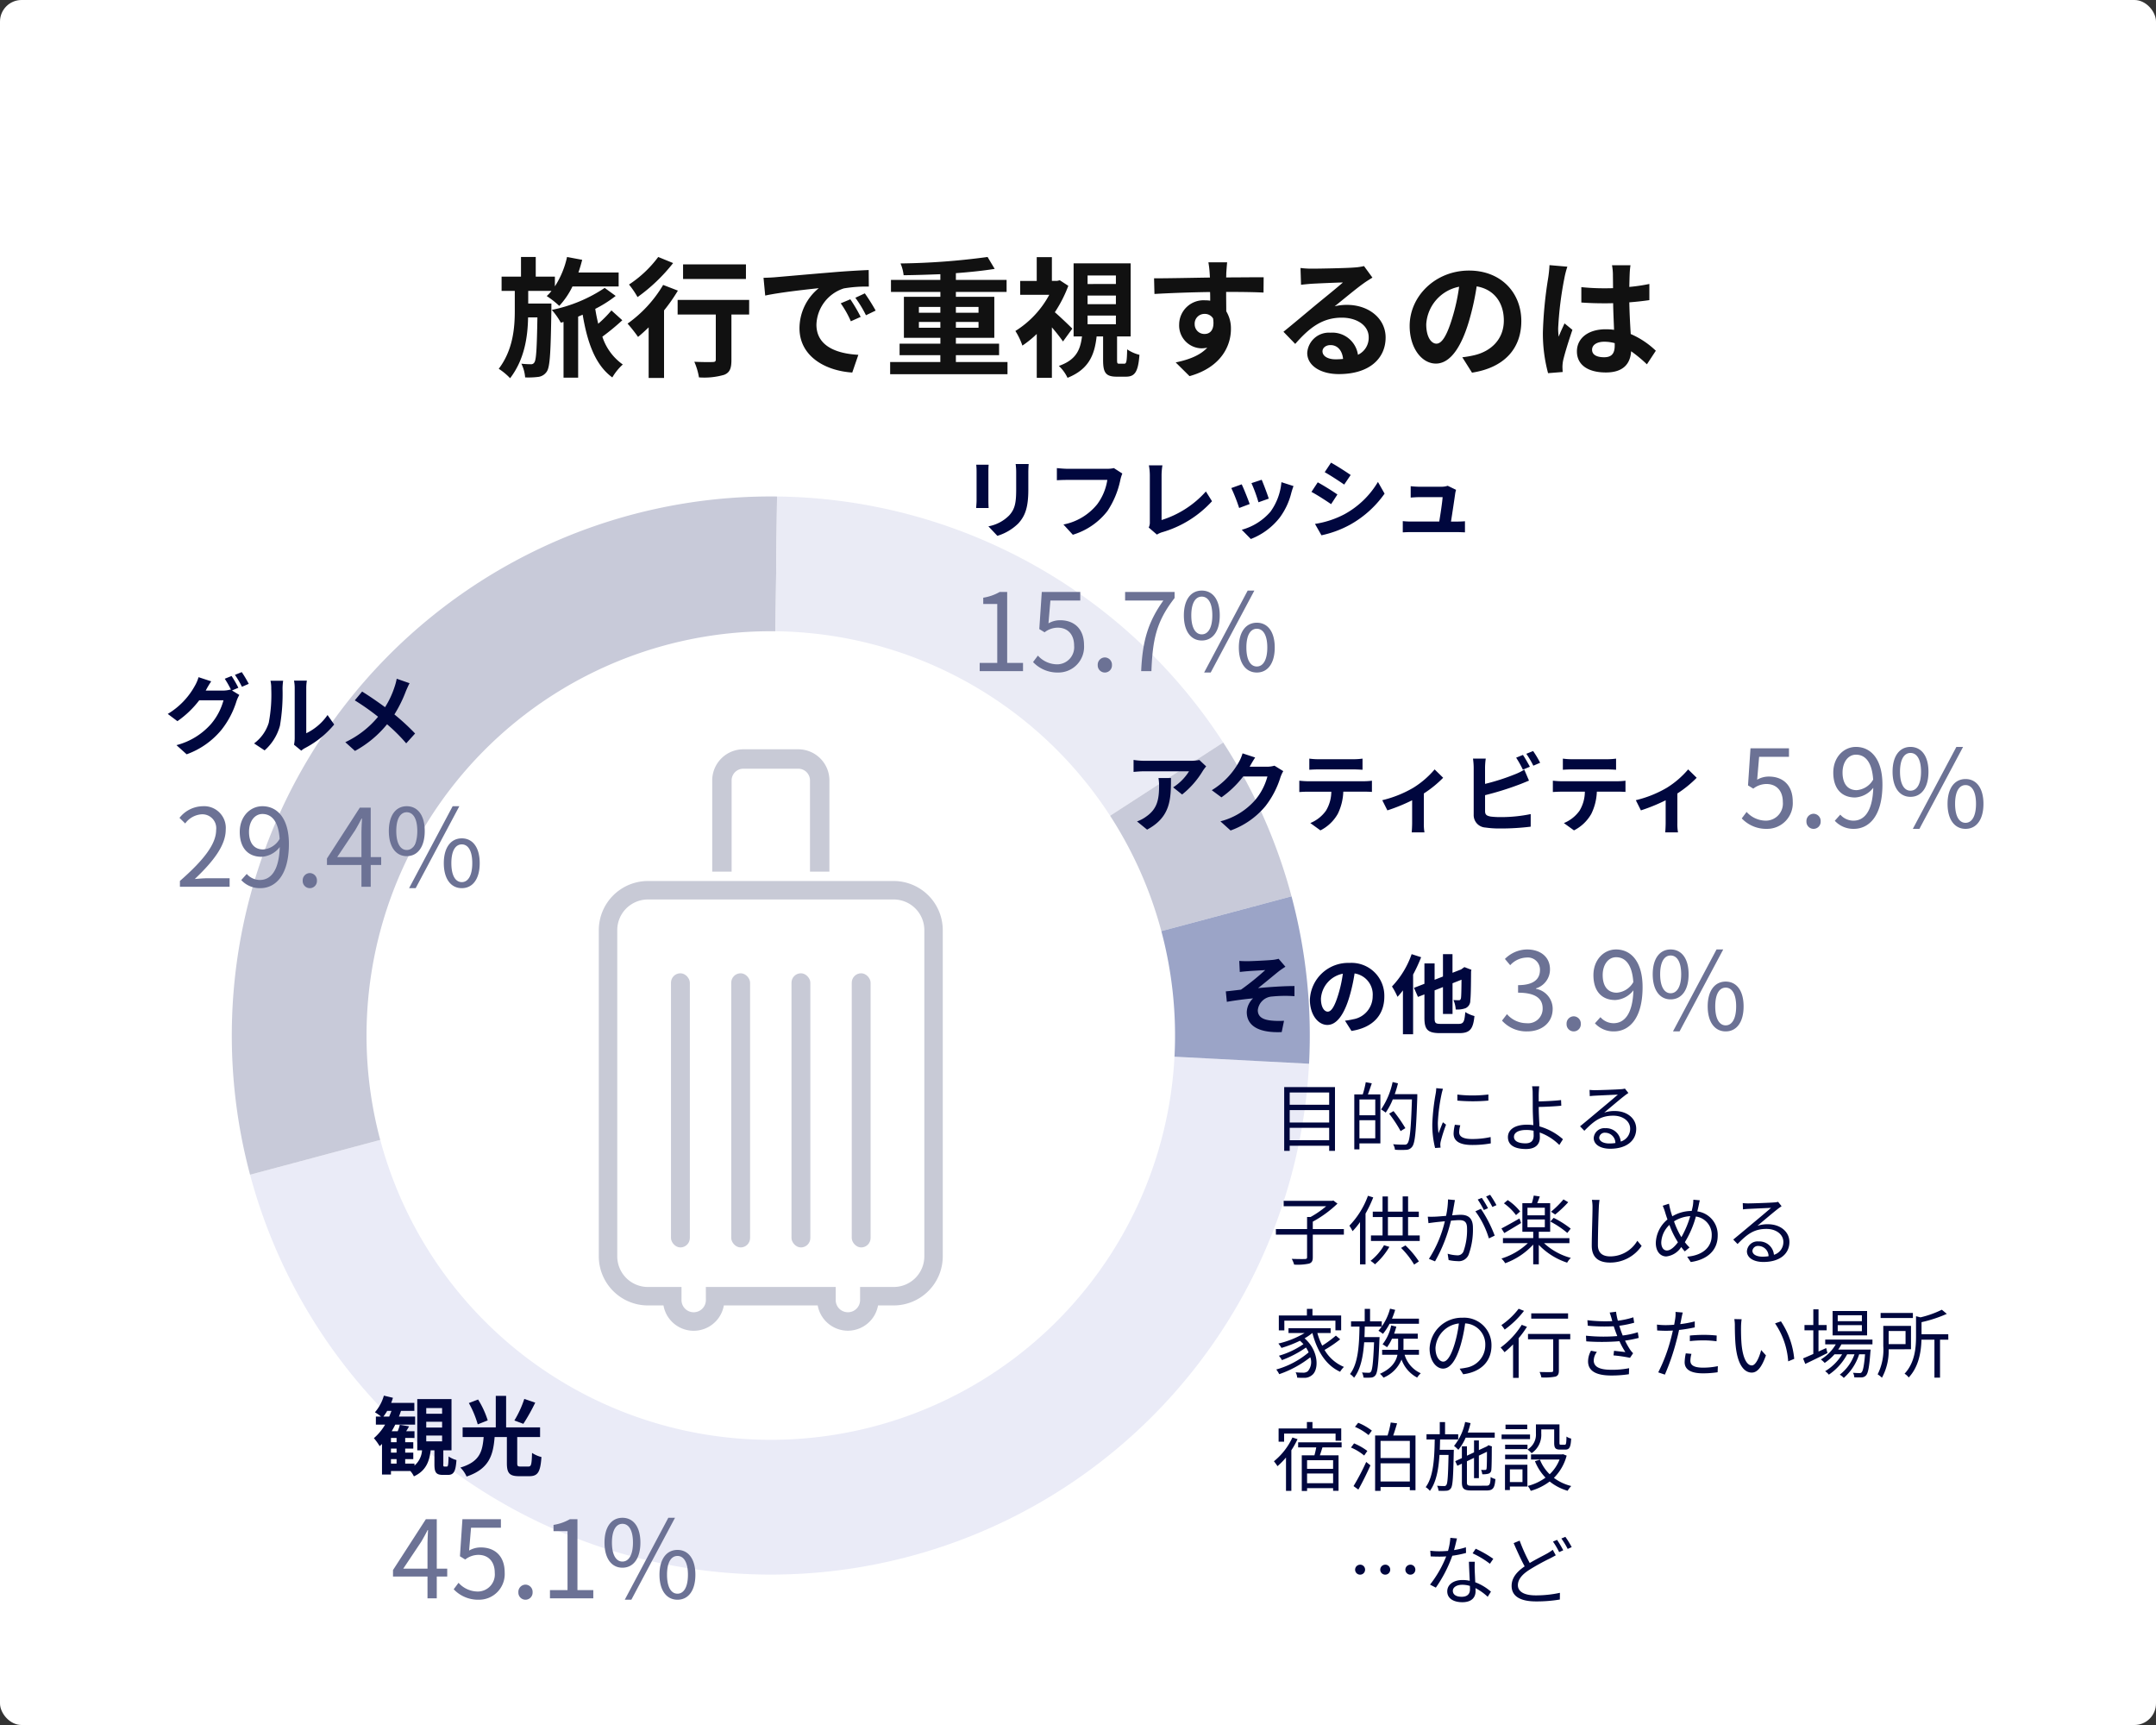 <svg xmlns="http://www.w3.org/2000/svg" xmlns:xlink="http://www.w3.org/1999/xlink" width="400" height="320" viewBox="0 0 400 320">
  <rect x="0" y="0" width="400" height="320" fill="#333333" stroke="none"/>
  <defs>
    <clipPath id="clip-path">
      <rect id="Rectangle_1657" data-name="Rectangle 1657" width="63.818" height="107.855" transform="translate(0 0)" fill="#c8cad6"/>
    </clipPath>
  </defs>
  <g id="Group_4034" data-name="Group 4034" transform="translate(-650 -3154)">
    <rect id="Rectangle_1650" data-name="Rectangle 1650" width="400" height="320" rx="4" transform="translate(650 3154)" fill="#fff"/>
    <g id="Group_3015" data-name="Group 3015" transform="translate(761.095 3293.001)">
      <g id="Group_3014" data-name="Group 3014" transform="translate(0 -0.001)" clip-path="url(#clip-path)">
        <path id="Path_1076" data-name="Path 1076" d="M161.07,22.7h-3.6V5.774A2.174,2.174,0,0,0,155.3,3.6H145.1a2.174,2.174,0,0,0-2.171,2.171V22.7h-3.6V5.774A5.782,5.782,0,0,1,145.1,0h10.2a5.782,5.782,0,0,1,5.775,5.775Z" transform="translate(-118.288 0.001)" fill="#c8cad6"/>
        <path id="Path_1077" data-name="Path 1077" d="M46.214,245.253a5.7,5.7,0,0,1-5.6-4.688H23.2a5.686,5.686,0,0,1-11.2,0h-2.9A9.117,9.117,0,0,1,0,231.458V170.939a9.117,9.117,0,0,1,9.107-9.107h45.6a9.117,9.117,0,0,1,9.107,9.107v60.519a9.117,9.117,0,0,1-9.107,9.107h-2.9a5.7,5.7,0,0,1-5.6,4.688m-26.348-8.112H43.953v2.427a2.261,2.261,0,0,0,4.523,0v-2.427h6.236a5.689,5.689,0,0,0,5.683-5.683V170.939a5.689,5.689,0,0,0-5.683-5.683H9.107a5.689,5.689,0,0,0-5.683,5.683v60.519a5.689,5.689,0,0,0,5.683,5.683h6.236v2.427a2.261,2.261,0,0,0,4.523,0Z" transform="translate(0 -137.397)" fill="#c8cad6"/>
        <rect id="Rectangle_1653" data-name="Rectangle 1653" width="3.497" height="50.858" rx="1.748" transform="translate(13.392 41.55)" fill="#c8cad6"/>
        <rect id="Rectangle_1654" data-name="Rectangle 1654" width="3.497" height="50.858" rx="1.748" transform="translate(24.571 41.55)" fill="#c8cad6"/>
        <rect id="Rectangle_1655" data-name="Rectangle 1655" width="3.497" height="50.858" rx="1.748" transform="translate(35.75 41.55)" fill="#c8cad6"/>
        <rect id="Rectangle_1656" data-name="Rectangle 1656" width="3.497" height="50.858" rx="1.748" transform="translate(46.929 41.55)" fill="#c8cad6"/>
      </g>
    </g>
    <path id="Path_1211" data-name="Path 1211" d="M-97.7-11.688H-102V-14.04h4.32a6.791,6.791,0,0,1-.888.96,16.3,16.3,0,0,1,2.328,1.824,14.576,14.576,0,0,0,2.448-3.6h8.568v-2.592h-7.464c.264-.768.5-1.56.7-2.352l-2.808-.528a16.524,16.524,0,0,1-2.256,5.448v-1.8h-3.552v-3.648h-2.736v3.648h-3.6v2.64h2.448v3.7c0,3.192-.336,7.272-2.976,10.752A11.713,11.713,0,0,1-105.36,2.16c2.664-3.48,3.264-7.608,3.336-11.28h1.728c-.1,5.784-.216,7.824-.552,8.328a.682.682,0,0,1-.672.36c-.384,0-1.008-.024-1.752-.1a6.823,6.823,0,0,1,.7,2.544,14.958,14.958,0,0,0,2.472-.1A2.2,2.2,0,0,0-98.544.912c.6-.888.72-3.744.84-11.5Zm11.136,1.272a21.476,21.476,0,0,1-2.448,2.472c-.216-.888-.408-1.824-.552-2.76a22.548,22.548,0,0,0,3.792-2.4l-2.04-1.488a27.325,27.325,0,0,1-9.816,4.08,12.989,12.989,0,0,1,1.68,2.376l.5-.144V2.064h2.712V-9.264c.288-.12.552-.24.84-.36.864,5.16,2.328,9.336,5.5,11.64a10.029,10.029,0,0,1,1.944-2.4,10.12,10.12,0,0,1-3.792-5.16,42.844,42.844,0,0,0,3.7-3.048Zm24.96-8.544H-73.272v2.712h11.664ZM-77.88-20.328A21.351,21.351,0,0,1-83.3-15.216a16.593,16.593,0,0,1,1.584,2.328,32.22,32.22,0,0,0,6.6-6.312Zm.912,5.184a23.384,23.384,0,0,1-6.6,7.176A28.12,28.12,0,0,1-81.624-5.5c.648-.528,1.3-1.128,1.968-1.776V2.112H-76.8V-10.416a31.831,31.831,0,0,0,2.568-3.672Zm15.96,2.784H-74.28v2.712h7.08V-1.3c0,.36-.168.456-.6.456-.432.024-2.016.024-3.384-.048a12.136,12.136,0,0,1,.864,2.9,13.249,13.249,0,0,0,4.68-.48C-64.584,1.1-64.3.312-64.3-1.224V-9.648h3.288Zm2.664-4.1.312,3.288c2.784-.6,7.68-1.128,9.936-1.368a9.6,9.6,0,0,0-3.576,7.416c0,5.208,4.752,7.9,9.792,8.232l1.128-3.288c-4.08-.216-7.776-1.632-7.776-5.592A7.293,7.293,0,0,1-43.44-14.5a24.933,24.933,0,0,1,4.632-.336l-.024-3.072c-1.7.072-4.32.216-6.792.432-4.392.36-8.352.72-10.368.888C-56.448-16.536-57.384-16.488-58.344-16.464Zm16.1,3.984-1.776.744A18.518,18.518,0,0,1-42.144-8.4l1.824-.816A29.79,29.79,0,0,0-42.24-12.48Zm2.688-1.1-1.752.816a21.113,21.113,0,0,1,1.968,3.24l1.8-.864A35.9,35.9,0,0,0-39.552-13.584ZM-29.52-7.2V-8.28h3.984V-7.2Zm0-3.864h3.984v1.08H-29.52Zm11.064,0v1.08h-4.2v-1.08Zm0,3.864h-4.2V-8.28h4.2Zm-4.2,6.36V-2.112h8.016V-4.248h-8.016v-1.08h7.128v-7.608h-7.128v-.912h9.408V-16.08h-9.408v-1.248c2.616-.192,5.112-.456,7.2-.792l-1.32-2.208a131.132,131.132,0,0,1-16.152,1.2,7.526,7.526,0,0,1,.576,2.184c2.16-.024,4.512-.1,6.816-.192v1.056H-34.7v2.232h9.168v.912H-32.3v7.608h6.768v1.08H-33.1v2.136h7.56V-.84h-9.312V1.416H-13.08V-.84Zm21.6-6.192c-.456-.48-2.184-2.136-3.24-3.048a24.138,24.138,0,0,0,2.5-4.9l-1.584-1.032-.48.12h-.984V-20.3H-7.656v4.416h-3.072v2.568h5.4A17.9,17.9,0,0,1-11.616-6.6a12.341,12.341,0,0,1,1.3,2.712,19.476,19.476,0,0,0,2.664-2.16V2.088h2.808v-9.36A33.1,33.1,0,0,1-2.784-4.656ZM1.776-9.456H7.032v1.608H1.776Zm0-3.72H7.032v1.608H1.776Zm0-3.72H7.032v1.584H1.776ZM7.656-.528c-.36,0-.408-.072-.408-.744v-4.32h2.52v-13.56H-.816v13.56H.744C.432-3.144-.312-1.248-3.552-.12A7.148,7.148,0,0,1-1.944,2.088C2.016.5,3.072-2.16,3.456-5.592h1.2v4.368c0,2.328.456,3.1,2.544,3.1H8.88c1.632,0,2.28-.816,2.52-4.056A7.023,7.023,0,0,1,9.12-3.192C9.072-.84,8.976-.528,8.568-.528ZM27.672-19.344h-3.48a17.416,17.416,0,0,1,.24,2.088c.024.192.024.432.048.744-3.264.048-7.632.144-10.368.144l.072,2.9c2.952-.168,6.7-.312,10.32-.36.024.528.024,1.08.024,1.608a6.228,6.228,0,0,0-.96-.072,4.527,4.527,0,0,0-4.8,4.488A4.234,4.234,0,0,0,22.9-3.384a5.132,5.132,0,0,0,1.08-.12c-1.32,1.44-3.432,2.232-5.856,2.736l2.568,2.544c5.856-1.632,7.68-5.616,7.68-8.736a6.108,6.108,0,0,0-.864-3.288c0-1.056-.024-2.376-.024-3.6,3.264,0,5.5.048,6.936.12l.024-2.832c-1.248-.024-4.536.024-6.96.024.024-.288.024-.552.024-.744C27.528-17.664,27.624-18.96,27.672-19.344Zm-6.024,11.5A1.807,1.807,0,0,1,23.5-9.768a1.769,1.769,0,0,1,1.56.84c.336,2.112-.552,2.88-1.56,2.88A1.792,1.792,0,0,1,21.648-7.848ZM45.36-2.832c0-.6.576-1.152,1.488-1.152,1.3,0,2.184,1.008,2.328,2.568a12.53,12.53,0,0,1-1.392.072C46.344-1.344,45.36-1.944,45.36-2.832ZM41.28-18.288l.1,3.12c.552-.072,1.32-.144,1.968-.192,1.272-.072,4.584-.216,5.808-.24-1.176,1.032-3.672,3.048-5.016,4.152-1.416,1.176-4.32,3.624-6.024,4.992L40.3-4.2c2.568-2.928,4.968-4.872,8.64-4.872,2.832,0,4.992,1.464,4.992,3.624a3.478,3.478,0,0,1-1.992,3.264,4.8,4.8,0,0,0-5.112-4.1,4.021,4.021,0,0,0-4.3,3.744c0,2.4,2.52,3.936,5.856,3.936,5.808,0,8.688-3,8.688-6.792,0-3.5-3.1-6.048-7.176-6.048a9.375,9.375,0,0,0-2.28.264c1.512-1.2,4.032-3.312,5.328-4.224.552-.408,1.128-.744,1.68-1.1l-1.56-2.136a10.486,10.486,0,0,1-1.824.264c-1.368.12-6.5.216-7.776.216A16.655,16.655,0,0,1,41.28-18.288Zm40.968,9.84c0-5.232-3.744-9.36-9.7-9.36-6.216,0-11.016,4.728-11.016,10.272,0,4.056,2.208,6.984,4.872,6.984,2.616,0,4.68-2.976,6.12-7.824a48.536,48.536,0,0,0,1.44-6.5c3.24.552,5.04,3.024,5.04,6.336,0,3.5-2.4,5.712-5.472,6.432a18.459,18.459,0,0,1-2.232.384l1.8,2.856C79.152.192,82.248-3.384,82.248-8.448Zm-17.64.6a7.555,7.555,0,0,1,6.1-6.96A36.024,36.024,0,0,1,69.432-9c-.984,3.24-1.92,4.752-2.928,4.752C65.568-4.248,64.608-5.424,64.608-7.848ZM95.376-3.12c0-.912.912-1.488,2.28-1.488a7.41,7.41,0,0,1,1.92.264v.432c0,1.416-.5,2.184-1.968,2.184C96.336-1.728,95.376-2.136,95.376-3.12ZM102.5-18.792H99.072a10.191,10.191,0,0,1,.168,1.584c0,.5.024,1.488.024,2.664-.552.024-1.128.024-1.68.024a39.99,39.99,0,0,1-4.2-.216v2.856c1.416.1,2.784.144,4.2.144.552,0,1.128,0,1.7-.024.024,1.7.12,3.456.168,4.944a10.677,10.677,0,0,0-1.56-.1c-3.264,0-5.328,1.68-5.328,4.1,0,2.52,2.064,3.912,5.376,3.912,3.24,0,4.536-1.632,4.68-3.936a25.174,25.174,0,0,1,2.928,2.424l1.656-2.52a15.707,15.707,0,0,0-4.656-3.1c-.1-1.632-.216-3.552-.264-5.88,1.32-.1,2.568-.24,3.72-.408v-3a32.883,32.883,0,0,1-3.72.552c.024-1.056.048-1.944.072-2.472A15.03,15.03,0,0,1,102.5-18.792Zm-11.712.264-3.312-.288a22.894,22.894,0,0,1-.24,2.352,76.006,76.006,0,0,0-.984,10.008,28.189,28.189,0,0,0,.96,7.68l2.712-.216C89.9.672,89.88.264,89.88.024A6.7,6.7,0,0,1,90-1.1c.288-1.3,1.056-3.744,1.728-5.712l-1.464-1.2c-.36.816-.768,1.632-1.08,2.472a11.344,11.344,0,0,1-.1-1.56,64.066,64.066,0,0,1,1.152-9.288A15.583,15.583,0,0,1,90.792-18.528Z" transform="translate(850 3222)" fill="#111"/>
    <g id="Ring_Chart19" data-name="Ring Chart19" transform="translate(8987.414 7880.674) rotate(93)">
      <path id="Path_1155" data-name="Path 1155" d="M0-100A100,100,0,0,1,98.774-15.612,100,100,0,0,1,30.842,95.125L23.132,71.344A75,75,0,0,0,74.08-11.709,75,75,0,0,0,0-75Z" transform="translate(-4099.5 8420.5)" fill="#eaebf7"/>
      <path id="Path_1156" data-name="Path 1156" d="M30.842,95.125a100,100,0,0,1-87.985-13.06A100,100,0,0,1-99.917,4.075l24.979-1.019a75,75,0,0,0,32.08,58.493,75,75,0,0,0,65.989,9.8Z" transform="translate(-4099.5 8420.5)" fill="#c8cad9"/>
      <path id="Path_1157" data-name="Path 1157" d="M-99.917,4.075a100,100,0,0,1,41.24-85.05l14.669,20.244A75,75,0,0,0-74.938,3.056Z" transform="translate(-4099.5 8420.5)" fill="#eaebf5"/>
      <path id="Path_1158" data-name="Path 1158" d="M-58.677-80.975a100,100,0,0,1,27.835-14.15l7.711,23.781A75,75,0,0,0-44.008-60.732Z" transform="translate(-4099.5 8420.5)" fill="#c8cad9"/>
      <path id="Path_1159" data-name="Path 1159" d="M-30.842-95.125A100,100,0,0,1,0-100v25a75,75,0,0,0-23.132,3.656Z" transform="translate(-4099.5 8420.5)" fill="#9ba4c7"/>
    </g>
    <path id="Path_1222" data-name="Path 1222" d="M10.08-6.192h2.944V-5.12H10.08Zm0-2.56h2.944V-7.68H10.08Zm0-2.544h2.944v1.056H10.08ZM3.536-1.824h1.04v.832H3.536ZM4.576-4.96H3.536v-.784h1.04Zm0,1.936H3.536v-.752h1.04ZM2.128-9.712a7.569,7.569,0,0,0,.7-1.056h.8c-.128.352-.272.72-.416,1.056ZM13.472-.448c-.208,0-.224-.048-.224-.464V-3.456h1.52v-9.5H8.416v9.5H9.3A4.09,4.09,0,0,1,7.9-.624V-.992H6.176v-.832h1.5v-1.2h-1.5v-.752h1.5V-4.96h-1.5v-.784H7.9V-6.992H6.352c.176-.272.368-.592.544-.912L5.184-8.192a9.568,9.568,0,0,1-.4,1.2H3.664c.24-.4.464-.8.672-1.232h3.68V-9.712H5.008q.216-.528.384-1.056h2.48v-1.488h-4.3A9.431,9.431,0,0,0,3.9-13.2l-1.68-.4A8.09,8.09,0,0,1,.56-10.512a8.339,8.339,0,0,1,1.136.8H.736v1.488H2.448A9.848,9.848,0,0,1,.368-5.712,11.2,11.2,0,0,1,1.44-4.224c.144-.128.288-.272.432-.416V1.04H3.536V.384h3.6a4.6,4.6,0,0,1,.656.992C10,.352,10.656-1.344,10.9-3.456h.7V-.88c0,1.488.272,1.984,1.568,1.984H14.1c1.04,0,1.44-.56,1.584-2.752a4.68,4.68,0,0,1-1.456-.672c-.048,1.648-.1,1.872-.32,1.872Zm14.8-12.544a18.963,18.963,0,0,1-1.84,4l1.664.624A35.368,35.368,0,0,0,30.3-12.3ZM21.488-9.008A16.9,16.9,0,0,0,19.7-12.88l-1.712.656a18.653,18.653,0,0,1,1.648,3.952Zm6.08,8.56c-.528,0-.608-.1-.608-.656V-5.92H31.2V-7.712H24.9v-5.84h-1.92v5.84H16.832V-5.92h3.9c-.224,2.608-.656,4.576-4.32,5.664a5.36,5.36,0,0,1,1.152,1.664C21.76,0,22.5-2.56,22.768-5.92H25.04v4.832c0,1.824.448,2.432,2.256,2.432h1.9c1.584,0,2.064-.752,2.256-3.552a5.86,5.86,0,0,1-1.744-.768C29.648-.8,29.552-.448,29.04-.448Z" transform="translate(719 3426.5)" fill="#00073e"/>
    <path id="Path_1216" data-name="Path 1216" d="M12.464-13.1l-1.264.512a18.554,18.554,0,0,1,1.168,2.064l-.112-.064a5.04,5.04,0,0,1-1.392.192h-3.2c.016-.032.032-.048.048-.08a16.6,16.6,0,0,1,.976-1.632L6.336-12.88a7.24,7.24,0,0,1-.72,1.664A13.837,13.837,0,0,1,.624-6.064L2.416-4.72A17.978,17.978,0,0,0,6.464-8.592h4.5A11.319,11.319,0,0,1,8.688-4.24,12.8,12.8,0,0,1,2.24-.272l1.888,1.7A14.9,14.9,0,0,0,10.576-3.1a16.245,16.245,0,0,0,2.8-5.328A6.406,6.406,0,0,1,13.9-9.584l-1.36-.832,1.184-.5A20.339,20.339,0,0,0,12.464-13.1Zm1.888-.72-1.264.512a16.963,16.963,0,0,1,1.3,2.208l1.264-.544A22.845,22.845,0,0,0,14.352-13.824Zm9.7,13.472,1.344,1.1a3.418,3.418,0,0,1,.688-.48A17.617,17.617,0,0,0,31.5-4.1l-1.232-1.76A10.132,10.132,0,0,1,26.32-2.48v-8.368a8.125,8.125,0,0,1,.112-1.392H24.048a7.093,7.093,0,0,1,.128,1.376v9.328A6.088,6.088,0,0,1,24.048-.352ZM16.64-.592,18.592.7A9.381,9.381,0,0,0,21.44-3.888a35.3,35.3,0,0,0,.48-6.88,10.539,10.539,0,0,1,.112-1.456H19.68a6.072,6.072,0,0,1,.144,1.472,27.571,27.571,0,0,1-.464,6.336A7.548,7.548,0,0,1,16.64-.592ZM45.488-11.76,43.1-12.592a9.979,9.979,0,0,1-.384,1.472,16.592,16.592,0,0,1-1.776,3.808c-1.3-.96-2.976-2.112-4.256-2.9l-1.36,1.632a43.99,43.99,0,0,1,4.32,3.04,17.607,17.607,0,0,1-6.08,4.72L35.36.8a20,20,0,0,0,5.952-4.944A32.217,32.217,0,0,1,44.864-.608l1.648-1.824a41.9,41.9,0,0,0-3.84-3.536,24.164,24.164,0,0,0,2.144-4.352C44.976-10.688,45.28-11.392,45.488-11.76Z" transform="translate(680.5 3292.502)" fill="#00073e"/>
    <path id="Path_1212" data-name="Path 1212" d="M12.848-12.416H10.432a11.287,11.287,0,0,1,.1,1.6v3.04c0,2.5-.208,3.7-1.312,4.9A7.239,7.239,0,0,1,5.376-.864L7.04.9a9.421,9.421,0,0,0,3.888-2.3c1.184-1.312,1.856-2.8,1.856-6.24v-3.168C12.784-11.456,12.816-11.968,12.848-12.416Zm-7.424.128H3.12a11.361,11.361,0,0,1,.064,1.232v5.392c0,.48-.064,1.1-.08,1.408h2.32c-.032-.368-.048-.992-.048-1.392v-5.408C5.376-11.568,5.392-11.92,5.424-12.288Zm24.8,1.632-1.568-1.008a5.363,5.363,0,0,1-1.264.128H20c-.528,0-1.44-.08-1.92-.128v2.256c.416-.032,1.184-.064,1.9-.064H27.44A10.128,10.128,0,0,1,25.568-4.96,10.643,10.643,0,0,1,19.3-1.2L21.04.7a12.8,12.8,0,0,0,6.432-4.416,16.443,16.443,0,0,0,2.4-5.824A6.989,6.989,0,0,1,30.224-10.656ZM35.12-.64,36.64.672A4.13,4.13,0,0,1,37.584.24a20.05,20.05,0,0,0,9.28-5.76L45.728-7.328a18.333,18.333,0,0,1-8.224,5.3v-8.32a11.7,11.7,0,0,1,.16-1.824H35.152a10.222,10.222,0,0,1,.176,1.824V-1.68A2.09,2.09,0,0,1,35.12-.64ZM56.08-9.5l-1.9.624a26.65,26.65,0,0,1,1.3,3.552L57.392-6C57.168-6.736,56.384-8.816,56.08-9.5Zm5.9,1.168-2.24-.72A10.943,10.943,0,0,1,57.7-3.568,10.766,10.766,0,0,1,52.384-.224l1.68,1.712a12.5,12.5,0,0,0,5.36-3.968A12.9,12.9,0,0,0,61.6-7.168C61.7-7.488,61.792-7.824,61.984-8.336Zm-9.616-.32-1.92.688a32.318,32.318,0,0,1,1.456,3.7l1.952-.736C53.536-5.9,52.768-7.84,52.368-8.656Zm16.576-4.016-1.168,1.76c1.056.592,2.72,1.68,3.616,2.3l1.2-1.776C71.76-10.96,70-12.1,68.944-12.672ZM65.968-1.312,67.168.8a19.469,19.469,0,0,0,5.344-1.984A19.319,19.319,0,0,0,78.88-6.928L77.648-9.1a16.31,16.31,0,0,1-6.224,6A17.337,17.337,0,0,1,65.968-1.312Zm.512-7.712L65.312-7.248c1.072.56,2.736,1.648,3.648,2.272l1.168-1.792C69.312-7.344,67.552-8.448,66.48-9.024ZM92.144-7.632l-1.552-.752a3.622,3.622,0,0,1-1.184.176h-4.1c-.432,0-1.168-.048-1.584-.1v2.112c.464-.032,1.088-.08,1.6-.08h4.32c-.048.9-.4,3.168-.624,4.528H83.84a15.371,15.371,0,0,1-1.584-.08V.256C82.864.224,83.264.208,83.84.208h8.416c.432,0,1.216.032,1.536.048V-1.808c-.416.048-1.152.064-1.568.064H91.2c.24-1.52.656-4.272.784-5.216A4.46,4.46,0,0,1,92.144-7.632Z" transform="translate(828 3252.5)" fill="#00073e"/>
    <path id="Path_1214" data-name="Path 1214" d="M15.28-10.832l-1.264-1.184a8.252,8.252,0,0,1-1.632.144H3.76a12.685,12.685,0,0,1-1.952-.16v2.224c.752-.064,1.28-.112,1.952-.112H12.1A9.515,9.515,0,0,1,9.152-6.944l1.664,1.328A16.3,16.3,0,0,0,14.656-10,8.056,8.056,0,0,1,15.28-10.832ZM8.752-8.672H6.432a8.87,8.87,0,0,1,.112,1.44c0,2.624-.384,4.32-2.416,5.728a6.322,6.322,0,0,1-1.68.88L4.32.9C8.672-1.44,8.752-4.7,8.752-8.672ZM24.368-12.48l-2.336-.768a7.7,7.7,0,0,1-.72,1.68A14.088,14.088,0,0,1,16.32-6.416l1.792,1.328A18.237,18.237,0,0,0,22.144-8.96h4.5a11.374,11.374,0,0,1-2.272,4.368A12.751,12.751,0,0,1,17.92-.64l1.888,1.7a14.94,14.94,0,0,0,6.464-4.512A16.694,16.694,0,0,0,29.056-8.8a6.406,6.406,0,0,1,.528-1.152L27.952-10.96a5.131,5.131,0,0,1-1.392.192H23.344c.016-.032.032-.048.048-.08C23.584-11.2,24-11.92,24.368-12.48Zm10.048.208v2.064c.5-.032,1.168-.064,1.728-.064H42.56c.56,0,1.184.032,1.728.064v-2.064a12.535,12.535,0,0,1-1.728.112H36.128A12.306,12.306,0,0,1,34.416-12.272Zm-1.856,4.1v2.1c.448-.032,1.056-.064,1.536-.064h4.4A6.876,6.876,0,0,1,37.5-2.608a6.646,6.646,0,0,1-2.9,2.288L36.48,1.04A7.677,7.677,0,0,0,39.7-2.032,10.15,10.15,0,0,0,40.72-6.144h3.856c.448,0,1.056.016,1.456.048v-2.08a12.1,12.1,0,0,1-1.456.1H34.1C33.6-8.08,33.04-8.128,32.56-8.176ZM47.952-4.56,48.9-2.672a33.379,33.379,0,0,0,4.592-1.872V-.32c0,.56-.048,1.408-.08,1.728h2.368A8.908,8.908,0,0,1,55.664-.32V-5.808A20.972,20.972,0,0,0,59.248-8.72l-1.584-1.552A16.67,16.67,0,0,1,53.68-6.848,21.127,21.127,0,0,1,47.952-4.56Zm26.1-8.4-1.264.512a19.149,19.149,0,0,1,1.248,2.224l1.3-.544C75.024-11.36,74.448-12.368,74.048-12.96Zm1.888-.72-1.264.512a16.964,16.964,0,0,1,1.3,2.208l1.264-.544A17.662,17.662,0,0,0,75.936-13.68Zm-8.784,1.408H64.784a13.24,13.24,0,0,1,.128,1.664v8.72A2.308,2.308,0,0,0,67.1.512a17.81,17.81,0,0,0,2.688.176,45.466,45.466,0,0,0,5.7-.336V-1.984a27.106,27.106,0,0,1-5.568.56,14.964,14.964,0,0,1-1.856-.1c-.72-.144-1.04-.32-1.04-1.008v-2.96A55.227,55.227,0,0,0,73.3-7.44c.528-.192,1.248-.5,1.872-.752L74.3-10.224a10.348,10.348,0,0,1-1.744.864,40.351,40.351,0,0,1-5.536,1.776v-3.024A12.02,12.02,0,0,1,67.152-12.272Zm14.3,0v2.064c.5-.032,1.168-.064,1.728-.064H89.6c.56,0,1.184.032,1.728.064v-2.064a12.535,12.535,0,0,1-1.728.112H83.168A12.306,12.306,0,0,1,81.456-12.272ZM79.6-8.176v2.1c.448-.032,1.056-.064,1.536-.064h4.4a6.876,6.876,0,0,1-.992,3.536,6.646,6.646,0,0,1-2.9,2.288L83.52,1.04a7.677,7.677,0,0,0,3.216-3.072A10.151,10.151,0,0,0,87.76-6.144h3.856c.448,0,1.056.016,1.456.048v-2.08a12.1,12.1,0,0,1-1.456.1H81.136C80.64-8.08,80.08-8.128,79.6-8.176ZM94.992-4.56l.944,1.888a33.379,33.379,0,0,0,4.592-1.872V-.32c0,.56-.048,1.408-.08,1.728h2.368A8.908,8.908,0,0,1,102.7-.32V-5.808a20.972,20.972,0,0,0,3.584-2.912L104.7-10.272a16.67,16.67,0,0,1-3.984,3.424A21.127,21.127,0,0,1,94.992-4.56Z" transform="translate(858.5 3307.002)" fill="#00073e"/>
    <path id="Path_1218" data-name="Path 1218" d="M3.92-12.24l.1,2.048c.512-.064,1.04-.112,1.44-.144.656-.064,2.624-.16,3.28-.208a47.5,47.5,0,0,1-4.5,3.632c-.848.1-1.968.24-2.816.32l.192,1.936c1.6-.272,3.392-.512,4.864-.64A3.691,3.691,0,0,0,5.312-2.768C5.312-.1,7.7,1.136,11.792.96l.432-2.1a14.358,14.358,0,0,1-2.448-.048C8.352-1.344,7.36-1.84,7.36-3.1a2.837,2.837,0,0,1,2.688-2.544A24.244,24.244,0,0,1,14.16-5.7V-7.584c-1.952,0-4.608.176-6.752.384,1.1-.848,2.672-2.176,3.808-3.088.336-.272.928-.656,1.264-.88L11.216-12.64a5.894,5.894,0,0,1-1.1.208c-.976.1-3.984.24-4.672.24C4.9-12.192,4.432-12.208,3.92-12.24ZM30.832-5.632a6.093,6.093,0,0,0-6.464-6.24,7.109,7.109,0,0,0-7.344,6.848c0,2.7,1.472,4.656,3.248,4.656,1.744,0,3.12-1.984,4.08-5.216a32.358,32.358,0,0,0,.96-4.336A3.955,3.955,0,0,1,28.672-5.7a4.342,4.342,0,0,1-3.648,4.288,12.306,12.306,0,0,1-1.488.256l1.2,1.9C28.768.128,30.832-2.256,30.832-5.632Zm-11.76.4a5.036,5.036,0,0,1,4.064-4.64A24.016,24.016,0,0,1,22.288-6c-.656,2.16-1.28,3.168-1.952,3.168C19.712-2.832,19.072-3.616,19.072-5.232ZM35.9-13.5a16.579,16.579,0,0,1-3.648,6,13.216,13.216,0,0,1,1.024,1.92,13.254,13.254,0,0,0,1.008-1.2V1.36h1.888V-9.712a29.067,29.067,0,0,0,1.488-3.216ZM41.36-.56c-1.04,0-1.2-.144-1.2-1.1v-5.12l1.552-.608V-2.4h1.776V-8.1l1.664-.656c-.016,2.1-.048,3.152-.1,3.424-.08.32-.192.384-.416.384-.176,0-.624-.016-.976-.032a5.073,5.073,0,0,1,.416,1.744,4.391,4.391,0,0,0,1.792-.224,1.5,1.5,0,0,0,.912-1.44c.1-.7.128-2.624.144-5.408l.064-.288-1.3-.5-.608.432-1.6.624v-3.456H41.712v4.144l-1.552.608v-3.04H38.272V-8l-1.936.752.736,1.68,1.2-.464v4.368c0,2.192.64,2.816,2.928,2.816h3.536c2.016,0,2.576-.8,2.816-3.168a6.193,6.193,0,0,1-1.7-.736C45.7-.944,45.536-.56,44.592-.56Z" transform="translate(876 3344.5)" fill="#00073e"/>
    <path id="Path_1220" data-name="Path 1220" d="M3.276-.98v-2.3H10.6v2.3ZM10.6-6.566v2.3H3.276v-2.3Zm0-3.262V-7.56H3.276V-9.828ZM2.254-10.836V.994H3.276V.042H10.6V.994h1.078v-11.83Zm16.9,5.222h-2.94V-8.54h2.94ZM16.212-1.33V-4.69h2.94v3.36Zm1.176-10.416a17.28,17.28,0,0,1-.56,2.268H15.26V.714h.952V-.392H20.1V-9.478H17.78c.238-.6.49-1.372.728-2.058ZM26.95-9.52H22.764a19.666,19.666,0,0,0,.6-2.016l-.994-.238A14.205,14.205,0,0,1,20.23-6.692a7.651,7.651,0,0,1,.854.588A11.788,11.788,0,0,0,22.4-8.554h3.556c-.182,5.572-.392,7.7-.854,8.19-.14.182-.294.21-.574.21-.322,0-1.162,0-2.072-.084a2.408,2.408,0,0,1,.35,1.022A14.755,14.755,0,0,0,24.878.8a1.393,1.393,0,0,0,1.106-.56c.56-.686.742-2.842.966-9.226Zm-2.212,6.3a27.391,27.391,0,0,0-2.2-3.164l-.812.476a24.908,24.908,0,0,1,2.128,3.234Zm9.646-6.23v1.12a32.908,32.908,0,0,0,5.754,0V-9.464A23.953,23.953,0,0,1,34.384-9.45Zm.546,5.7-1.008-.1A7.524,7.524,0,0,0,33.684-2.2c0,1.316,1.05,2.1,3.4,2.1a18.972,18.972,0,0,0,3.5-.294l-.028-1.176a15.444,15.444,0,0,1-3.472.364c-1.9,0-2.366-.616-2.366-1.26A4.889,4.889,0,0,1,34.93-3.752Zm-3.22-6.776-1.246-.112a6.127,6.127,0,0,1-.1.994,39.379,39.379,0,0,0-.63,5.614A17.627,17.627,0,0,0,30.254.462l1.008-.07c-.014-.14-.028-.336-.042-.49a2.7,2.7,0,0,1,.07-.63,28.572,28.572,0,0,1,.994-3.136L31.7-4.312c-.238.574-.574,1.414-.812,2.044a15.354,15.354,0,0,1-.126-1.96,32.509,32.509,0,0,1,.7-5.362C31.514-9.842,31.64-10.29,31.71-10.528ZM44.884-1.61c0-.77.826-1.274,2.268-1.274a6.428,6.428,0,0,1,1.372.14c0,.364.014.672.014.9,0,.966-.5,1.442-1.526,1.442C45.668-.406,44.884-.84,44.884-1.61Zm4.69-9.38h-1.33A7.048,7.048,0,0,1,48.356-9.6c.014.6.014,1.75.014,2.562,0,.84.056,2.128.112,3.262a8.355,8.355,0,0,0-1.19-.084c-2.422,0-3.528,1.036-3.528,2.3,0,1.6,1.428,2.212,3.36,2.212,1.862,0,2.562-.98,2.562-2.128,0-.252-.014-.574-.028-.938A9.939,9.939,0,0,1,53.3-.1l.672-1.064a11.1,11.1,0,0,0-4.354-2.38c-.07-1.218-.14-2.576-.14-3.5v-.112c1.148-.014,2.94-.1,4.186-.224l-.042-1.05c-1.26.154-3.038.224-4.144.252,0-.546-.014-1.05,0-1.428C49.49-10.024,49.532-10.7,49.574-10.99ZM60.7-1.47a1.023,1.023,0,0,1,1.12-.9A1.909,1.909,0,0,1,63.7-.462a7.188,7.188,0,0,1-1.134.084C61.474-.378,60.7-.8,60.7-1.47Zm-1.792-8.848.042,1.162c.294-.042.616-.07.924-.084.742-.042,3.542-.168,4.284-.2-.714.63-2.464,2.1-3.248,2.744-.812.686-2.6,2.184-3.766,3.136l.8.826c1.778-1.806,3.024-2.8,5.362-2.8,1.82,0,3.136,1.036,3.136,2.408a2.459,2.459,0,0,1-1.75,2.394,2.71,2.71,0,0,0-2.856-2.478,1.966,1.966,0,0,0-2.156,1.82C59.682-.224,60.844.6,62.748.6c2.968,0,4.816-1.456,4.816-3.71,0-1.89-1.666-3.29-3.99-3.29a5.924,5.924,0,0,0-1.946.294c1.092-.91,3-2.534,3.7-3.066.252-.21.532-.392.784-.574l-.644-.812a3.3,3.3,0,0,1-.756.112c-.742.07-4.074.182-4.8.182A8.347,8.347,0,0,1,58.912-10.318ZM13.328,15.5H7.56V14.126a21.164,21.164,0,0,0,4.578-3.346l-.756-.574-.252.056H2.156V11.27h7.882a17.815,17.815,0,0,1-2.884,1.988H6.5V15.5H.714v1.036H6.5V20.72c0,.252-.084.322-.392.336s-1.33.014-2.45-.028A4.933,4.933,0,0,1,4.1,22.092,10.373,10.373,0,0,0,6.86,21.91c.518-.168.7-.49.7-1.19V16.534h5.768Zm4.466-6.174a15.7,15.7,0,0,1-3.444,5.544,8.633,8.633,0,0,1,.588,1.022A13.192,13.192,0,0,0,16.324,14.2V22.05h1.022V12.628a23.4,23.4,0,0,0,1.428-3Zm2.982,9.17a9.8,9.8,0,0,1-2.506,2.9,4.667,4.667,0,0,1,.826.644A13.086,13.086,0,0,0,21.77,18.8Zm3.164.5a15.63,15.63,0,0,1,2.422,3.094l.882-.588a16.57,16.57,0,0,0-2.492-2.968ZM21.5,13.272h2.73v3.416H21.5Zm3.738,3.416V13.272H27.23V12.264H25.242V9.436H24.234v2.828H21.5V9.45H20.5v2.814H18.69v1.008H20.5v3.416H18.354V17.71H27.4V16.688Zm8.694-6.566L32.648,10a15.63,15.63,0,0,1-.364,3.052c-.854.07-1.666.14-2.128.154s-.812.014-1.26,0l.126,1.2c.35-.056.938-.126,1.26-.168.364-.042,1.036-.112,1.778-.182a22.207,22.207,0,0,1-2.954,6.972l1.134.462a28.573,28.573,0,0,0,2.954-7.546c.6-.056,1.162-.1,1.5-.1.9,0,1.484.238,1.484,1.512a11.829,11.829,0,0,1-.658,4.284,1.167,1.167,0,0,1-1.232.728,6.816,6.816,0,0,1-1.708-.294l.182,1.176a8.482,8.482,0,0,0,1.652.2,1.971,1.971,0,0,0,2.044-1.162,13.58,13.58,0,0,0,.812-5.054c0-1.9-1.022-2.38-2.282-2.38-.336,0-.91.042-1.568.1.154-.756.28-1.582.364-1.988C33.824,10.682,33.88,10.388,33.936,10.122Zm4.816,1.624-1.022.462a16.424,16.424,0,0,1,2.506,5.026l1.078-.518A23.883,23.883,0,0,0,38.752,11.746Zm.168-2.03-.756.308A17.138,17.138,0,0,1,39.3,11.97l.77-.336A19.841,19.841,0,0,0,38.92,9.716Zm1.54-.574-.742.322A15.7,15.7,0,0,1,40.88,11.4l.756-.336A20.2,20.2,0,0,0,40.46,9.142ZM54.068,10a17.809,17.809,0,0,1-2.31,2.282l.77.518a20.271,20.271,0,0,0,2.422-2.282Zm1.344,5.418a18.171,18.171,0,0,0-3.164-2l-.616.686a17.311,17.311,0,0,1,3.15,2.114Zm-9.38-3.178a9.776,9.776,0,0,0-2.31-2.114l-.7.6a9.814,9.814,0,0,1,2.24,2.184Zm-.126,1.3c-1.232.7-2.506,1.414-3.346,1.848l.532.854c.9-.532,2.058-1.218,3.108-1.862Zm1.484.182h3.22v1.442H47.39Zm0-2.184h3.22V12.95H47.39Zm7.784,6.58v-.938H49.49V16H51.6V10.7H49.2c.154-.378.322-.812.476-1.246l-1.12-.168a10.543,10.543,0,0,1-.364,1.414h-1.75V16h2.016v1.176H42.84v.938h4.62a12.518,12.518,0,0,1-4.9,2.856,4.141,4.141,0,0,1,.7.868,13.193,13.193,0,0,0,5.194-3.458v3.654H49.49v-3.6a12.818,12.818,0,0,0,5.264,3.3,3.481,3.481,0,0,1,.686-.882,11.776,11.776,0,0,1-4.984-2.744Zm5.586-8.022-1.414-.014a7.389,7.389,0,0,1,.112,1.428c0,1.47-.14,5.012-.14,7.084,0,2.282,1.386,3.122,3.4,3.122a7.037,7.037,0,0,0,5.852-3.094l-.8-.952a5.833,5.833,0,0,1-5.012,2.9c-1.33,0-2.3-.546-2.3-2.086,0-2.086.1-5.39.168-6.972A12.053,12.053,0,0,1,60.76,10.094Zm18.606.07-1.2-.112a8.408,8.408,0,0,1-.084,1.064c-.056.336-.14.672-.224,1.022a7.065,7.065,0,0,0-3.6.994c-.126-.392-.252-.77-.336-1.092-.1-.392-.21-.854-.28-1.246l-1.162.378a9.453,9.453,0,0,1,.462,1.26c.126.42.266.854.42,1.288A5.868,5.868,0,0,0,71.2,18.06c0,1.638.882,2.52,1.946,2.52a3.793,3.793,0,0,0,2.772-1.75,9.762,9.762,0,0,0,.658.812l.882-.728a8.637,8.637,0,0,1-.868-.98,18.152,18.152,0,0,0,2.044-4.76,3.4,3.4,0,0,1,2.94,3.5c0,2.156-1.624,3.7-4.55,3.948l.658.994c3-.42,5-2.114,5-4.9a4.361,4.361,0,0,0-3.78-4.494c.084-.336.154-.658.224-.966C79.184,10.99,79.268,10.514,79.366,10.164Zm-7.154,7.812a4.758,4.758,0,0,1,1.512-3.248,15.826,15.826,0,0,0,1.26,2.688c.112.182.21.364.322.532-.616.826-1.358,1.526-2.044,1.526C72.632,19.474,72.212,18.9,72.212,17.976Zm3.458-1.442a15.814,15.814,0,0,1-1.092-2.464,6.219,6.219,0,0,1,3.01-.966A18.079,18.079,0,0,1,75.95,17C75.852,16.842,75.754,16.688,75.67,16.534Zm13.454,3a1.023,1.023,0,0,1,1.12-.9,1.909,1.909,0,0,1,1.876,1.9,7.188,7.188,0,0,1-1.134.084C89.894,20.622,89.124,20.2,89.124,19.53Zm-1.792-8.848.042,1.162c.294-.042.616-.07.924-.084.742-.042,3.542-.168,4.284-.2-.714.63-2.464,2.1-3.248,2.744-.812.686-2.6,2.184-3.766,3.136l.8.826c1.778-1.806,3.024-2.8,5.362-2.8,1.82,0,3.136,1.036,3.136,2.408a2.459,2.459,0,0,1-1.75,2.394,2.71,2.71,0,0,0-2.856-2.478,1.966,1.966,0,0,0-2.156,1.82c0,1.162,1.162,1.988,3.066,1.988,2.968,0,4.816-1.456,4.816-3.71,0-1.89-1.666-3.29-3.99-3.29a5.924,5.924,0,0,0-1.946.294c1.092-.91,3-2.534,3.7-3.066.252-.21.532-.392.784-.574l-.644-.812a3.3,3.3,0,0,1-.756.112c-.742.07-4.074.182-4.8.182A8.347,8.347,0,0,1,87.332,10.682ZM2.282,32.494H11.76v1.792h1.064V31.528H7.5V30.3H6.468v1.232H1.26v2.758H2.282Zm9.562,2.772A20.84,20.84,0,0,1,9.31,37.128a12.633,12.633,0,0,1-.9-2.338h2.464v-.9H3.052v.9H6.034a16.888,16.888,0,0,1-4.858,1.946,6.134,6.134,0,0,1,.574.812,21.944,21.944,0,0,0,3.43-1.33c.238.21.448.42.644.63A15.544,15.544,0,0,1,1.274,39a4.424,4.424,0,0,1,.56.812A19.918,19.918,0,0,0,6.3,37.478a5.114,5.114,0,0,1,.49.9A16,16,0,0,1,.784,41.552a4.74,4.74,0,0,1,.546.868A19.682,19.682,0,0,0,7.1,39.284a2.617,2.617,0,0,1-.462,2.59,1.357,1.357,0,0,1-.966.266,12.512,12.512,0,0,1-1.3-.07,2.451,2.451,0,0,1,.294.994c.448.028.882.042,1.218.028a2.1,2.1,0,0,0,1.484-.462c1.372-.952,1.344-4.55-1.33-6.86a9.854,9.854,0,0,0,1.428-.98H7.49c.868,3.318,2.492,5.978,5.138,7.182a4.466,4.466,0,0,1,.714-.9,7.466,7.466,0,0,1-3.6-3.15,22.5,22.5,0,0,0,2.9-1.974Zm15.414-2.2v-.952h-5a16,16,0,0,0,.588-1.624l-.952-.224a10.231,10.231,0,0,1-2.156,4.1,8,8,0,0,1,.84.574,10.883,10.883,0,0,0,1.232-1.876ZM17.15,35.546c.028-.644.042-1.3.056-1.96h3.15V32.62h-2.17V30.31h-.994v2.31H14.658v.966h1.568c-.056,3.388-.238,6.874-1.764,8.806a3.228,3.228,0,0,1,.756.686c1.232-1.568,1.68-3.962,1.876-6.58h1.834c-.154,3.766-.322,5.138-.588,5.474a.443.443,0,0,1-.434.182,11.571,11.571,0,0,1-1.218-.056,2.573,2.573,0,0,1,.28.952,9.043,9.043,0,0,0,1.386,0,1.083,1.083,0,0,0,.84-.448c.392-.5.56-2.058.728-6.566.014-.154.028-.49.028-.49Zm10.108,3.276V37.9H24.374c.014-.168.014-.322.014-.476V35.84h2.646V34.9H22.652c.154-.42.294-.868.406-1.3l-.952-.224a8.418,8.418,0,0,1-1.6,3.5,7.032,7.032,0,0,1,.826.546,8.413,8.413,0,0,0,.924-1.582h1.134v1.568c0,.154,0,.322-.014.49H20.426v.924h2.842c-.252,1.2-1.022,2.52-3.248,3.528a3.862,3.862,0,0,1,.658.714,6.157,6.157,0,0,0,3.346-3.36,6.1,6.1,0,0,0,2.9,3.346,4.065,4.065,0,0,1,.672-.8,5.441,5.441,0,0,1-3-3.43ZM40.712,37.1a5.073,5.073,0,0,0-5.362-5.152,5.967,5.967,0,0,0-6.118,5.7c0,2.31,1.246,3.738,2.492,3.738,1.3,0,2.408-1.47,3.262-4.354A27.54,27.54,0,0,0,35.826,33a3.9,3.9,0,0,1,3.738,4.06,4.228,4.228,0,0,1-3.556,4.158,10.575,10.575,0,0,1-1.2.182l.658,1.036C38.78,42,40.712,40.04,40.712,37.1Zm-10.388.448a4.883,4.883,0,0,1,4.34-4.536,22.874,22.874,0,0,1-.784,3.78c-.714,2.366-1.456,3.3-2.114,3.3C31.136,40.1,30.324,39.312,30.324,37.548Zm24.6-6.412H48.09v.98h6.832Zm-9.17-.854a13.9,13.9,0,0,1-3.206,3.038,9.039,9.039,0,0,1,.616.826,17.2,17.2,0,0,0,3.584-3.472Zm.574,2.982a15.261,15.261,0,0,1-3.92,4.214,9.972,9.972,0,0,1,.728.868,16.47,16.47,0,0,0,1.582-1.456v6.216h1.036V35.742a17.607,17.607,0,0,0,1.54-2.114Zm9,1.694h-7.84v.994h4.676V41.72c0,.238-.084.294-.35.308s-1.19.014-2.184-.014a3.711,3.711,0,0,1,.336,1.008,10.574,10.574,0,0,0,2.632-.154c.462-.168.616-.49.616-1.134V35.952h2.114Zm7.7-2.73a3.269,3.269,0,0,0,.1.35,28.05,28.05,0,0,1-4.62-.168l.07,1.022a33.547,33.547,0,0,0,4.816.1q.168.5.378,1.092c.084.238.182.476.28.728a31.383,31.383,0,0,1-5.81-.07l.056,1.05a40.736,40.736,0,0,0,6.16-.028,14.81,14.81,0,0,0,1.092,2.016c-.448-.056-1.358-.154-2.1-.238l-.1.854a25.941,25.941,0,0,1,3.066.448l.574-.854a4.206,4.206,0,0,1-.518-.6,13.906,13.906,0,0,1-.98-1.736,21.83,21.83,0,0,0,2.534-.5l-.168-1.05a15.468,15.468,0,0,1-2.8.6c-.112-.28-.224-.574-.322-.84-.1-.294-.21-.616-.308-.966a20.386,20.386,0,0,0,2.758-.56l-.154-1.008a15.578,15.578,0,0,1-2.87.63,10.648,10.648,0,0,1-.336-1.666l-1.19.154C62.776,31.374,62.916,31.808,63.028,32.228ZM60.27,38.29l-1.092-.224a4.066,4.066,0,0,0-.546,2c.014,1.792,1.554,2.6,4.3,2.6a21.291,21.291,0,0,0,3.276-.238l.042-1.12a15.853,15.853,0,0,1-3.332.294c-2.2,0-3.234-.574-3.234-1.736A2.713,2.713,0,0,1,60.27,38.29Zm17.542.364-1.05-.1a8.751,8.751,0,0,0-.21,1.652c0,1.386,1.2,2.058,3.416,2.058a18.612,18.612,0,0,0,2.7-.2l.042-1.134a13.475,13.475,0,0,1-2.73.28c-2,0-2.366-.644-2.366-1.3A4.95,4.95,0,0,1,77.812,38.654ZM76.2,30.982l-1.344-.112a5.6,5.6,0,0,1-.042,1.162c-.042.28-.112.728-.21,1.218-.546.042-1.05.07-1.512.07a12.683,12.683,0,0,1-1.68-.1l.042,1.092c.5.028,1.008.056,1.624.056.392,0,.826-.014,1.288-.042-.112.5-.238,1.036-.364,1.5a30.528,30.528,0,0,1-2.352,6.258l1.232.42a42.906,42.906,0,0,0,2.184-6.412c.168-.616.322-1.26.448-1.876a26.885,26.885,0,0,0,2.912-.476V32.634a20.728,20.728,0,0,1-2.688.5c.084-.378.154-.742.21-1.036S76.118,31.29,76.2,30.982Zm1.316,4.27v1.036a23.006,23.006,0,0,1,2.6-.14,17.7,17.7,0,0,1,2.352.168l.028-1.064a22.409,22.409,0,0,0-2.422-.126C79.184,35.126,78.26,35.182,77.518,35.252Zm9.6-3.024L85.764,32.2a6.315,6.315,0,0,1,.1,1.246c0,.812.028,2.52.154,3.738.378,3.626,1.652,4.942,2.982,4.942.938,0,1.792-.812,2.632-3.192l-.882-.994c-.364,1.4-1.022,2.856-1.736,2.856-.994,0-1.68-1.554-1.9-3.892-.1-1.162-.112-2.436-.1-3.318A10.659,10.659,0,0,1,87.122,32.228Zm7.294.392L93.324,33A14.185,14.185,0,0,1,95.76,40.04l1.12-.462A15.046,15.046,0,0,0,94.416,32.62Zm15.022-.028h-4.48V31.486h4.48Zm0,1.848h-4.48V33.32h4.48ZM110.4,30.7h-6.4v4.522h6.4Zm-7.588,6.874-1.428.644V34.286H102.9v-.98h-1.512V30.394h-.966v2.912H98.784v.98h1.638v4.382c-.714.322-1.372.6-1.9.826l.406,1.022c1.176-.56,2.7-1.3,4.116-2.016Zm8.582-.686v-.882h-8.764v.882h1.96a7.928,7.928,0,0,1-2.772,2.8,4.564,4.564,0,0,1,.714.644,9.6,9.6,0,0,0,1.82-1.6h1.414a9.239,9.239,0,0,1-3.15,3.136,2.753,2.753,0,0,1,.686.644,10.573,10.573,0,0,0,3.4-3.78h1.358a8.235,8.235,0,0,1-2.73,3.78,3.173,3.173,0,0,1,.742.6,9.74,9.74,0,0,0,2.856-4.382h1.092c-.182,2.2-.392,3.08-.63,3.332-.1.14-.224.154-.42.154s-.672-.014-1.19-.056a1.766,1.766,0,0,1,.238.84c.56.028,1.078.028,1.386.014a1.136,1.136,0,0,0,.784-.35c.392-.406.616-1.5.826-4.382a3.994,3.994,0,0,0,.042-.42h-6.02a8.751,8.751,0,0,0,.6-.98Zm7.5-5.824H112.91V32H118.9Zm-1.358,3.346v2.436h-3.136V34.412Zm1.008,3.388V33.46h-5.138v3.766a10.16,10.16,0,0,1-1.05,5.222,5.1,5.1,0,0,1,.8.63,10.455,10.455,0,0,0,1.246-5.278Zm6.916-2.786H120.5v-2.24a24.573,24.573,0,0,0,4.69-1.54l-.924-.77a18.083,18.083,0,0,1-3.962,1.414l-.826-.21v3.71c0,2.114-.2,4.9-2.128,6.958a2.633,2.633,0,0,1,.77.7c1.89-2.016,2.31-4.83,2.366-7.014h2.408v7.042h1.036V36.022h1.54ZM2.24,53.438h9.548v1.33h1.05V52.486H7.5V51.3H6.468v1.19H1.218V54.95H2.24Zm1.54.728a12.294,12.294,0,0,1-3.43,4.41,8.662,8.662,0,0,1,.658.91,13.29,13.29,0,0,0,1.582-1.61v6.188h.994V56.532a15.673,15.673,0,0,0,1.148-2.058Zm7.546,5.81H6.5v-1.6h4.83ZM6.5,62.65V60.844h4.83V62.65ZM12.908,56v-.938H4.844V56H8.2c-.084.476-.21,1.022-.336,1.47H5.516v6.622H6.5V63.56h4.83v.49h1.008V57.47H8.876c.154-.448.322-.966.476-1.47Zm4.774.658a11.285,11.285,0,0,0-2.464-1.4l-.574.77a9.629,9.629,0,0,1,2.45,1.484Zm-1.666,7.168c.728-1.288,1.6-3.038,2.24-4.494l-.784-.63a43.132,43.132,0,0,1-2.352,4.48Zm-.63-11.634a10.349,10.349,0,0,1,2.52,1.526l.616-.826a10.576,10.576,0,0,0-2.534-1.456Zm4.746,10.136V58.954h5.432v3.374ZM25.564,54.8v3.178H20.132V54.8Zm-3.08-1.008c.238-.672.49-1.5.714-2.254l-1.176-.154a18.227,18.227,0,0,1-.588,2.408h-2.31V64.064h1.008V63.35h5.432v.6h1.05V53.788Zm8.638,2.66c.028-.63.042-1.274.056-1.918h3.36v-.966H32.1V51.31h-.98v2.254H28.658v.966h1.526c-.056,3.444-.224,6.916-1.68,8.848a2.883,2.883,0,0,1,.784.686c1.176-1.582,1.61-4,1.778-6.664h1.68c-.084,3.892-.168,5.25-.406,5.572a.427.427,0,0,1-.434.2c-.2,0-.714,0-1.288-.056a2.489,2.489,0,0,1,.266.924,10.349,10.349,0,0,0,1.484,0,1.01,1.01,0,0,0,.812-.448c.35-.462.434-2.03.532-6.664.014-.14.014-.476.014-.476Zm10.192-2.254v-.952h-5a16.931,16.931,0,0,0,.518-1.75l-1.008-.21a10.2,10.2,0,0,1-2.058,4.438,8.094,8.094,0,0,1,.8.728,9.726,9.726,0,0,0,1.358-2.254Zm-4.256,8.918c-.77,0-.9-.112-.9-.644V58.576l1.316-.63v3.766h.9V57.526l1.5-.714c0,1.666-.028,2.9-.07,3.108-.042.238-.126.266-.294.266a6.886,6.886,0,0,1-.728-.014,2.691,2.691,0,0,1,.224.812,3.762,3.762,0,0,0,1.05-.084.76.76,0,0,0,.63-.756c.056-.392.084-2.156.084-4.144l.042-.168-.658-.238-.168.126-.07.07-1.54.714V54.712h-.9v2.212l-1.316.616V55.8h-.938v2.184l-1.232.574.392.854.84-.392v3.43c0,1.232.378,1.54,1.764,1.54H39.83c1.176,0,1.484-.462,1.61-2.114a2.9,2.9,0,0,1-.882-.378c-.056,1.344-.168,1.61-.784,1.61Zm10.29-11.34H43.316v.84h4.032Zm.518,1.834H42.588v.854h5.278Zm-1.4,6.468v2.352H44.128V60.074Zm.91-.854H43.218v4.69h.91v-.644h3.248Zm-4.13-1.036H47.39v-.84H43.246Zm0-1.862H47.39V55.5H43.246Zm6.706-3.668h2.394v2.492c0,.994.252,1.26,1.106,1.26h.966c.742,0,.994-.406,1.078-2.044a2.311,2.311,0,0,1-.868-.378c-.028,1.344-.084,1.526-.336,1.526h-.7c-.224,0-.266-.056-.266-.364V51.73H48.958v1.68A3.229,3.229,0,0,1,47.4,56.392a5.066,5.066,0,0,1,.756.686,4.1,4.1,0,0,0,1.792-3.654Zm4.032,4.606L53.8,57.3H48.048v.952H53.34a7.455,7.455,0,0,1-1.834,2.73,7.835,7.835,0,0,1-1.806-2.7l-.924.28a9.446,9.446,0,0,0,1.96,3.052,9.524,9.524,0,0,1-3.3,1.54,3.627,3.627,0,0,1,.56.91,10.714,10.714,0,0,0,3.514-1.736,9.541,9.541,0,0,0,3.332,1.722,4.458,4.458,0,0,1,.672-.882,8.889,8.889,0,0,1-3.22-1.512,9.085,9.085,0,0,0,2.366-4.13Zm-37.646,20.5a.924.924,0,1,0,.924.924A.914.914,0,0,0,16.338,77.756Zm4.662,0a.924.924,0,1,0,.924.924A.914.914,0,0,0,21,77.756Zm4.662,0a.924.924,0,1,0,.924.924A.914.914,0,0,0,25.662,77.756Zm8.652-4.872-1.232-.112a11.613,11.613,0,0,1-.434,2.422c-.546.042-1.078.07-1.582.07a13.206,13.206,0,0,1-1.708-.1l.07,1.05c.532.028,1.12.042,1.638.042.406,0,.826-.014,1.246-.042a20.717,20.717,0,0,1-3,5.236l1.078.56A24.762,24.762,0,0,0,33.446,76.1a18.988,18.988,0,0,0,2.548-.518l-.028-1.05a13.529,13.529,0,0,1-2.2.518C33.992,74.242,34.188,73.388,34.314,72.884Zm-.77,9.716c0-.644.7-1.12,1.722-1.12a4.854,4.854,0,0,1,1.442.21c.014.238.014.448.014.63,0,.77-.392,1.386-1.554,1.386C34.076,83.706,33.544,83.258,33.544,82.6Zm4.074-5.39H36.526c.028.994.1,2.38.154,3.528a6.248,6.248,0,0,0-1.372-.14c-1.582,0-2.8.812-2.8,2.1,0,1.386,1.26,2.016,2.8,2.016,1.736,0,2.45-.91,2.45-2.03,0-.168,0-.364-.014-.588a10.464,10.464,0,0,1,2.268,1.61l.6-.952A9.605,9.605,0,0,0,37.7,81.018c-.028-.868-.084-1.778-.1-2.3S37.59,77.784,37.618,77.21Zm2.8.378.63-.924A21.147,21.147,0,0,0,37.786,74.8l-.574.854A16.394,16.394,0,0,1,40.418,77.588Zm5.516-4.3-1.106.462c.658,1.512,1.4,3.15,2.044,4.312C45.36,79.1,44.45,80.234,44.45,81.69c0,2.1,1.89,2.884,4.522,2.884a25.9,25.9,0,0,0,4.424-.35l.014-1.246a20.831,20.831,0,0,1-4.48.476c-2.212,0-3.318-.728-3.318-1.89,0-1.064.784-1.988,2.086-2.828a40.794,40.794,0,0,1,3.878-2.142c.406-.21.756-.392,1.064-.574L52.08,75a8.743,8.743,0,0,1-.994.658c-.77.434-2.044,1.05-3.276,1.792A31.914,31.914,0,0,1,45.934,73.29Zm6.944-.14-.756.322a14.466,14.466,0,0,1,1.148,1.946l.756-.336A20.078,20.078,0,0,0,52.878,73.15Zm1.54-.56-.742.308a14.22,14.22,0,0,1,1.176,1.932l.742-.336A16.279,16.279,0,0,0,54.418,72.59Z" transform="translate(886 3366.5)" fill="#00073e"/>
    <path id="Path_1221" data-name="Path 1221" d="M2.3-5.5l3.34-5c.42-.72.82-1.44,1.18-2.16H6.9c-.04.76-.1,1.94-.1,2.66v4.5ZM6.8,0H8.52V-4.04h1.94V-5.5H8.52v-9.18H6.5L.4-5.24v1.2H6.8Zm9.52.26a4.761,4.761,0,0,0,4.8-5.04c0-3.22-1.98-4.66-4.42-4.66a4.263,4.263,0,0,0-2.18.58l.36-4.24h5.54v-1.58H13.28L12.82-7.8l.98.6a3.989,3.989,0,0,1,2.44-.86c1.84,0,3.04,1.24,3.04,3.34a3.169,3.169,0,0,1-3.12,3.46,4.823,4.823,0,0,1-3.6-1.62l-.9,1.2A6.228,6.228,0,0,0,16.32.26Zm8.66,0A1.321,1.321,0,0,0,26.3-1.12a1.344,1.344,0,0,0-1.32-1.42,1.344,1.344,0,0,0-1.32,1.42A1.321,1.321,0,0,0,24.98.26ZM29.52,0h8.04V-1.52H34.62V-14.68h-1.4a8.832,8.832,0,0,1-3.04,1.06v1.16h2.6V-1.52H29.52ZM42.96-5.68c2.02,0,3.34-1.7,3.34-4.66,0-2.94-1.32-4.6-3.34-4.6-2,0-3.32,1.66-3.32,4.6C39.64-7.38,40.96-5.68,42.96-5.68Zm0-1.14c-1.14,0-1.94-1.18-1.94-3.52s.8-3.48,1.94-3.48c1.16,0,1.96,1.14,1.96,3.48S44.12-6.82,42.96-6.82ZM43.4.26h1.22l8.1-15.2H51.48Zm9.78,0c2,0,3.32-1.68,3.32-4.64,0-2.94-1.32-4.6-3.32-4.6s-3.34,1.66-3.34,4.6C49.84-1.42,51.18.26,53.18.26Zm0-1.12c-1.16,0-1.94-1.18-1.94-3.52s.78-3.48,1.94-3.48c1.14,0,1.94,1.14,1.94,3.48S54.32-.86,53.18-.86Z" transform="translate(722.513 3450.5)" fill="#6c7295"/>
    <path id="Path_1217" data-name="Path 1217" d="M.88,0H10.1V-1.58H6.04c-.74,0-1.64.08-2.4.14C7.08-4.7,9.38-7.68,9.38-10.6a4.022,4.022,0,0,0-4.26-4.34A5.607,5.607,0,0,0,.8-12.78l1.06,1.04a4.106,4.106,0,0,1,3.04-1.7,2.577,2.577,0,0,1,2.7,2.9C7.6-8.02,5.48-5.1.88-1.08ZM13.7-10.18c0-2,1.08-3.32,2.48-3.32,1.88,0,3,1.6,3.2,4.62a3.842,3.842,0,0,1-3.06,1.96C14.58-6.92,13.7-8.2,13.7-10.18ZM15.78.26c2.76,0,5.32-2.28,5.32-8.22,0-4.66-2.1-6.98-4.92-6.98-2.28,0-4.2,1.92-4.2,4.76,0,3.04,1.6,4.62,4.04,4.62a4.561,4.561,0,0,0,3.38-1.8c-.14,4.54-1.78,6.1-3.68,6.1a3.234,3.234,0,0,1-2.44-1.12L12.26-1.24A4.665,4.665,0,0,0,15.78.26Zm9.2,0A1.321,1.321,0,0,0,26.3-1.12a1.344,1.344,0,0,0-1.32-1.42,1.344,1.344,0,0,0-1.32,1.42A1.321,1.321,0,0,0,24.98.26ZM30.06-5.5l3.34-5c.42-.72.82-1.44,1.18-2.16h.08c-.04.76-.1,1.94-.1,2.66v4.5ZM34.56,0h1.72V-4.04h1.94V-5.5H36.28v-9.18H34.26l-6.1,9.44v1.2h6.4Zm8.4-5.68c2.02,0,3.34-1.7,3.34-4.66,0-2.94-1.32-4.6-3.34-4.6-2,0-3.32,1.66-3.32,4.6C39.64-7.38,40.96-5.68,42.96-5.68Zm0-1.14c-1.14,0-1.94-1.18-1.94-3.52s.8-3.48,1.94-3.48c1.16,0,1.96,1.14,1.96,3.48S44.12-6.82,42.96-6.82ZM43.4.26h1.22l8.1-15.2H51.48Zm9.78,0c2,0,3.32-1.68,3.32-4.64,0-2.94-1.32-4.6-3.32-4.6s-3.34,1.66-3.34,4.6C49.84-1.42,51.18.26,53.18.26Zm0-1.12c-1.16,0-1.94-1.18-1.94-3.52s.78-3.48,1.94-3.48c1.14,0,1.94,1.14,1.94,3.48S54.32-.86,53.18-.86Z" transform="translate(682.5 3318.5)" fill="#6c7295"/>
    <path id="Path_1213" data-name="Path 1213" d="M1.76,0H9.8V-1.52H6.86V-14.68H5.46a8.832,8.832,0,0,1-3.04,1.06v1.16h2.6V-1.52H1.76ZM16.32.26a4.761,4.761,0,0,0,4.8-5.04c0-3.22-1.98-4.66-4.42-4.66a4.263,4.263,0,0,0-2.18.58l.36-4.24h5.54v-1.58H13.28L12.82-7.8l.98.6a3.989,3.989,0,0,1,2.44-.86c1.84,0,3.04,1.24,3.04,3.34a3.169,3.169,0,0,1-3.12,3.46,4.823,4.823,0,0,1-3.6-1.62l-.9,1.2A6.228,6.228,0,0,0,16.32.26Zm8.66,0A1.321,1.321,0,0,0,26.3-1.12a1.344,1.344,0,0,0-1.32-1.42,1.344,1.344,0,0,0-1.32,1.42A1.321,1.321,0,0,0,24.98.26ZM31.72,0h1.9c.22-5.74.86-9.16,4.3-13.56v-1.12H28.74v1.58h7.1C32.98-9.1,31.96-5.56,31.72,0ZM42.96-5.68c2.02,0,3.34-1.7,3.34-4.66,0-2.94-1.32-4.6-3.34-4.6-2,0-3.32,1.66-3.32,4.6C39.64-7.38,40.96-5.68,42.96-5.68Zm0-1.14c-1.14,0-1.94-1.18-1.94-3.52s.8-3.48,1.94-3.48c1.16,0,1.96,1.14,1.96,3.48S44.12-6.82,42.96-6.82ZM43.4.26h1.22l8.1-15.2H51.48Zm9.78,0c2,0,3.32-1.68,3.32-4.64,0-2.94-1.32-4.6-3.32-4.6s-3.34,1.66-3.34,4.6C49.84-1.42,51.18.26,53.18.26Zm0-1.12c-1.16,0-1.94-1.18-1.94-3.52s.78-3.48,1.94-3.48c1.14,0,1.94,1.14,1.94,3.48S54.32-.86,53.18-.86Z" transform="translate(830 3278.498)" fill="#6c7295"/>
    <path id="Path_1215" data-name="Path 1215" d="M5.22.26a4.761,4.761,0,0,0,4.8-5.04C10.02-8,8.04-9.44,5.6-9.44a4.263,4.263,0,0,0-2.18.58l.36-4.24H9.32v-1.58H2.18L1.72-7.8l.98.6a3.989,3.989,0,0,1,2.44-.86c1.84,0,3.04,1.24,3.04,3.34A3.169,3.169,0,0,1,5.06-1.26a4.823,4.823,0,0,1-3.6-1.62l-.9,1.2A6.228,6.228,0,0,0,5.22.26Zm8.66,0A1.321,1.321,0,0,0,15.2-1.12a1.344,1.344,0,0,0-1.32-1.42,1.344,1.344,0,0,0-1.32,1.42A1.321,1.321,0,0,0,13.88.26Zm5.38-10.44c0-2,1.08-3.32,2.48-3.32,1.88,0,3,1.6,3.2,4.62a3.842,3.842,0,0,1-3.06,1.96C20.14-6.92,19.26-8.2,19.26-10.18ZM21.34.26c2.76,0,5.32-2.28,5.32-8.22,0-4.66-2.1-6.98-4.92-6.98-2.28,0-4.2,1.92-4.2,4.76,0,3.04,1.6,4.62,4.04,4.62a4.561,4.561,0,0,0,3.38-1.8c-.14,4.54-1.78,6.1-3.68,6.1a3.234,3.234,0,0,1-2.44-1.12L17.82-1.24A4.665,4.665,0,0,0,21.34.26ZM31.86-5.68c2.02,0,3.34-1.7,3.34-4.66,0-2.94-1.32-4.6-3.34-4.6-2,0-3.32,1.66-3.32,4.6C28.54-7.38,29.86-5.68,31.86-5.68Zm0-1.14c-1.14,0-1.94-1.18-1.94-3.52s.8-3.48,1.94-3.48c1.16,0,1.96,1.14,1.96,3.48S33.02-6.82,31.86-6.82ZM32.3.26h1.22l8.1-15.2H40.38Zm9.78,0c2,0,3.32-1.68,3.32-4.64,0-2.94-1.32-4.6-3.32-4.6s-3.34,1.66-3.34,4.6C38.74-1.42,40.08.26,42.08.26Zm0-1.12c-1.16,0-1.94-1.18-1.94-3.52s.78-3.48,1.94-3.48c1.14,0,1.94,1.14,1.94,3.48S43.22-.86,42.08-.86Z" transform="translate(972.586 3307.498)" fill="#6c7295"/>
    <path id="Path_1219" data-name="Path 1219" d="M5.28.26c2.6,0,4.7-1.56,4.7-4.18a3.771,3.771,0,0,0-3.1-3.72v-.08a3.661,3.661,0,0,0,2.6-3.54c0-2.32-1.8-3.68-4.26-3.68a5.869,5.869,0,0,0-4.1,1.76l.98,1.16a4.279,4.279,0,0,1,3.04-1.42,2.25,2.25,0,0,1,2.48,2.32c0,1.58-1.04,2.8-4.06,2.8v1.4C6.94-6.92,8.12-5.74,8.12-4A2.7,2.7,0,0,1,5.14-1.26,4.847,4.847,0,0,1,1.5-2.94L.58-1.74A6.069,6.069,0,0,0,5.28.26Zm8.6,0A1.321,1.321,0,0,0,15.2-1.12a1.344,1.344,0,0,0-1.32-1.42,1.344,1.344,0,0,0-1.32,1.42A1.321,1.321,0,0,0,13.88.26Zm5.38-10.44c0-2,1.08-3.32,2.48-3.32,1.88,0,3,1.6,3.2,4.62a3.842,3.842,0,0,1-3.06,1.96C20.14-6.92,19.26-8.2,19.26-10.18ZM21.34.26c2.76,0,5.32-2.28,5.32-8.22,0-4.66-2.1-6.98-4.92-6.98-2.28,0-4.2,1.92-4.2,4.76,0,3.04,1.6,4.62,4.04,4.62a4.561,4.561,0,0,0,3.38-1.8c-.14,4.54-1.78,6.1-3.68,6.1a3.234,3.234,0,0,1-2.44-1.12L17.82-1.24A4.665,4.665,0,0,0,21.34.26ZM31.86-5.68c2.02,0,3.34-1.7,3.34-4.66,0-2.94-1.32-4.6-3.34-4.6-2,0-3.32,1.66-3.32,4.6C28.54-7.38,29.86-5.68,31.86-5.68Zm0-1.14c-1.14,0-1.94-1.18-1.94-3.52s.8-3.48,1.94-3.48c1.16,0,1.96,1.14,1.96,3.48S33.02-6.82,31.86-6.82ZM32.3.26h1.22l8.1-15.2H40.38Zm9.78,0c2,0,3.32-1.68,3.32-4.64,0-2.94-1.32-4.6-3.32-4.6s-3.34,1.66-3.34,4.6C38.74-1.42,40.08.26,42.08.26Zm0-1.12c-1.16,0-1.94-1.18-1.94-3.52s.78-3.48,1.94-3.48c1.14,0,1.94,1.14,1.94,3.48S43.22-.86,42.08-.86Z" transform="translate(928.086 3345.072)" fill="#6c7295"/>
  </g>
</svg>
